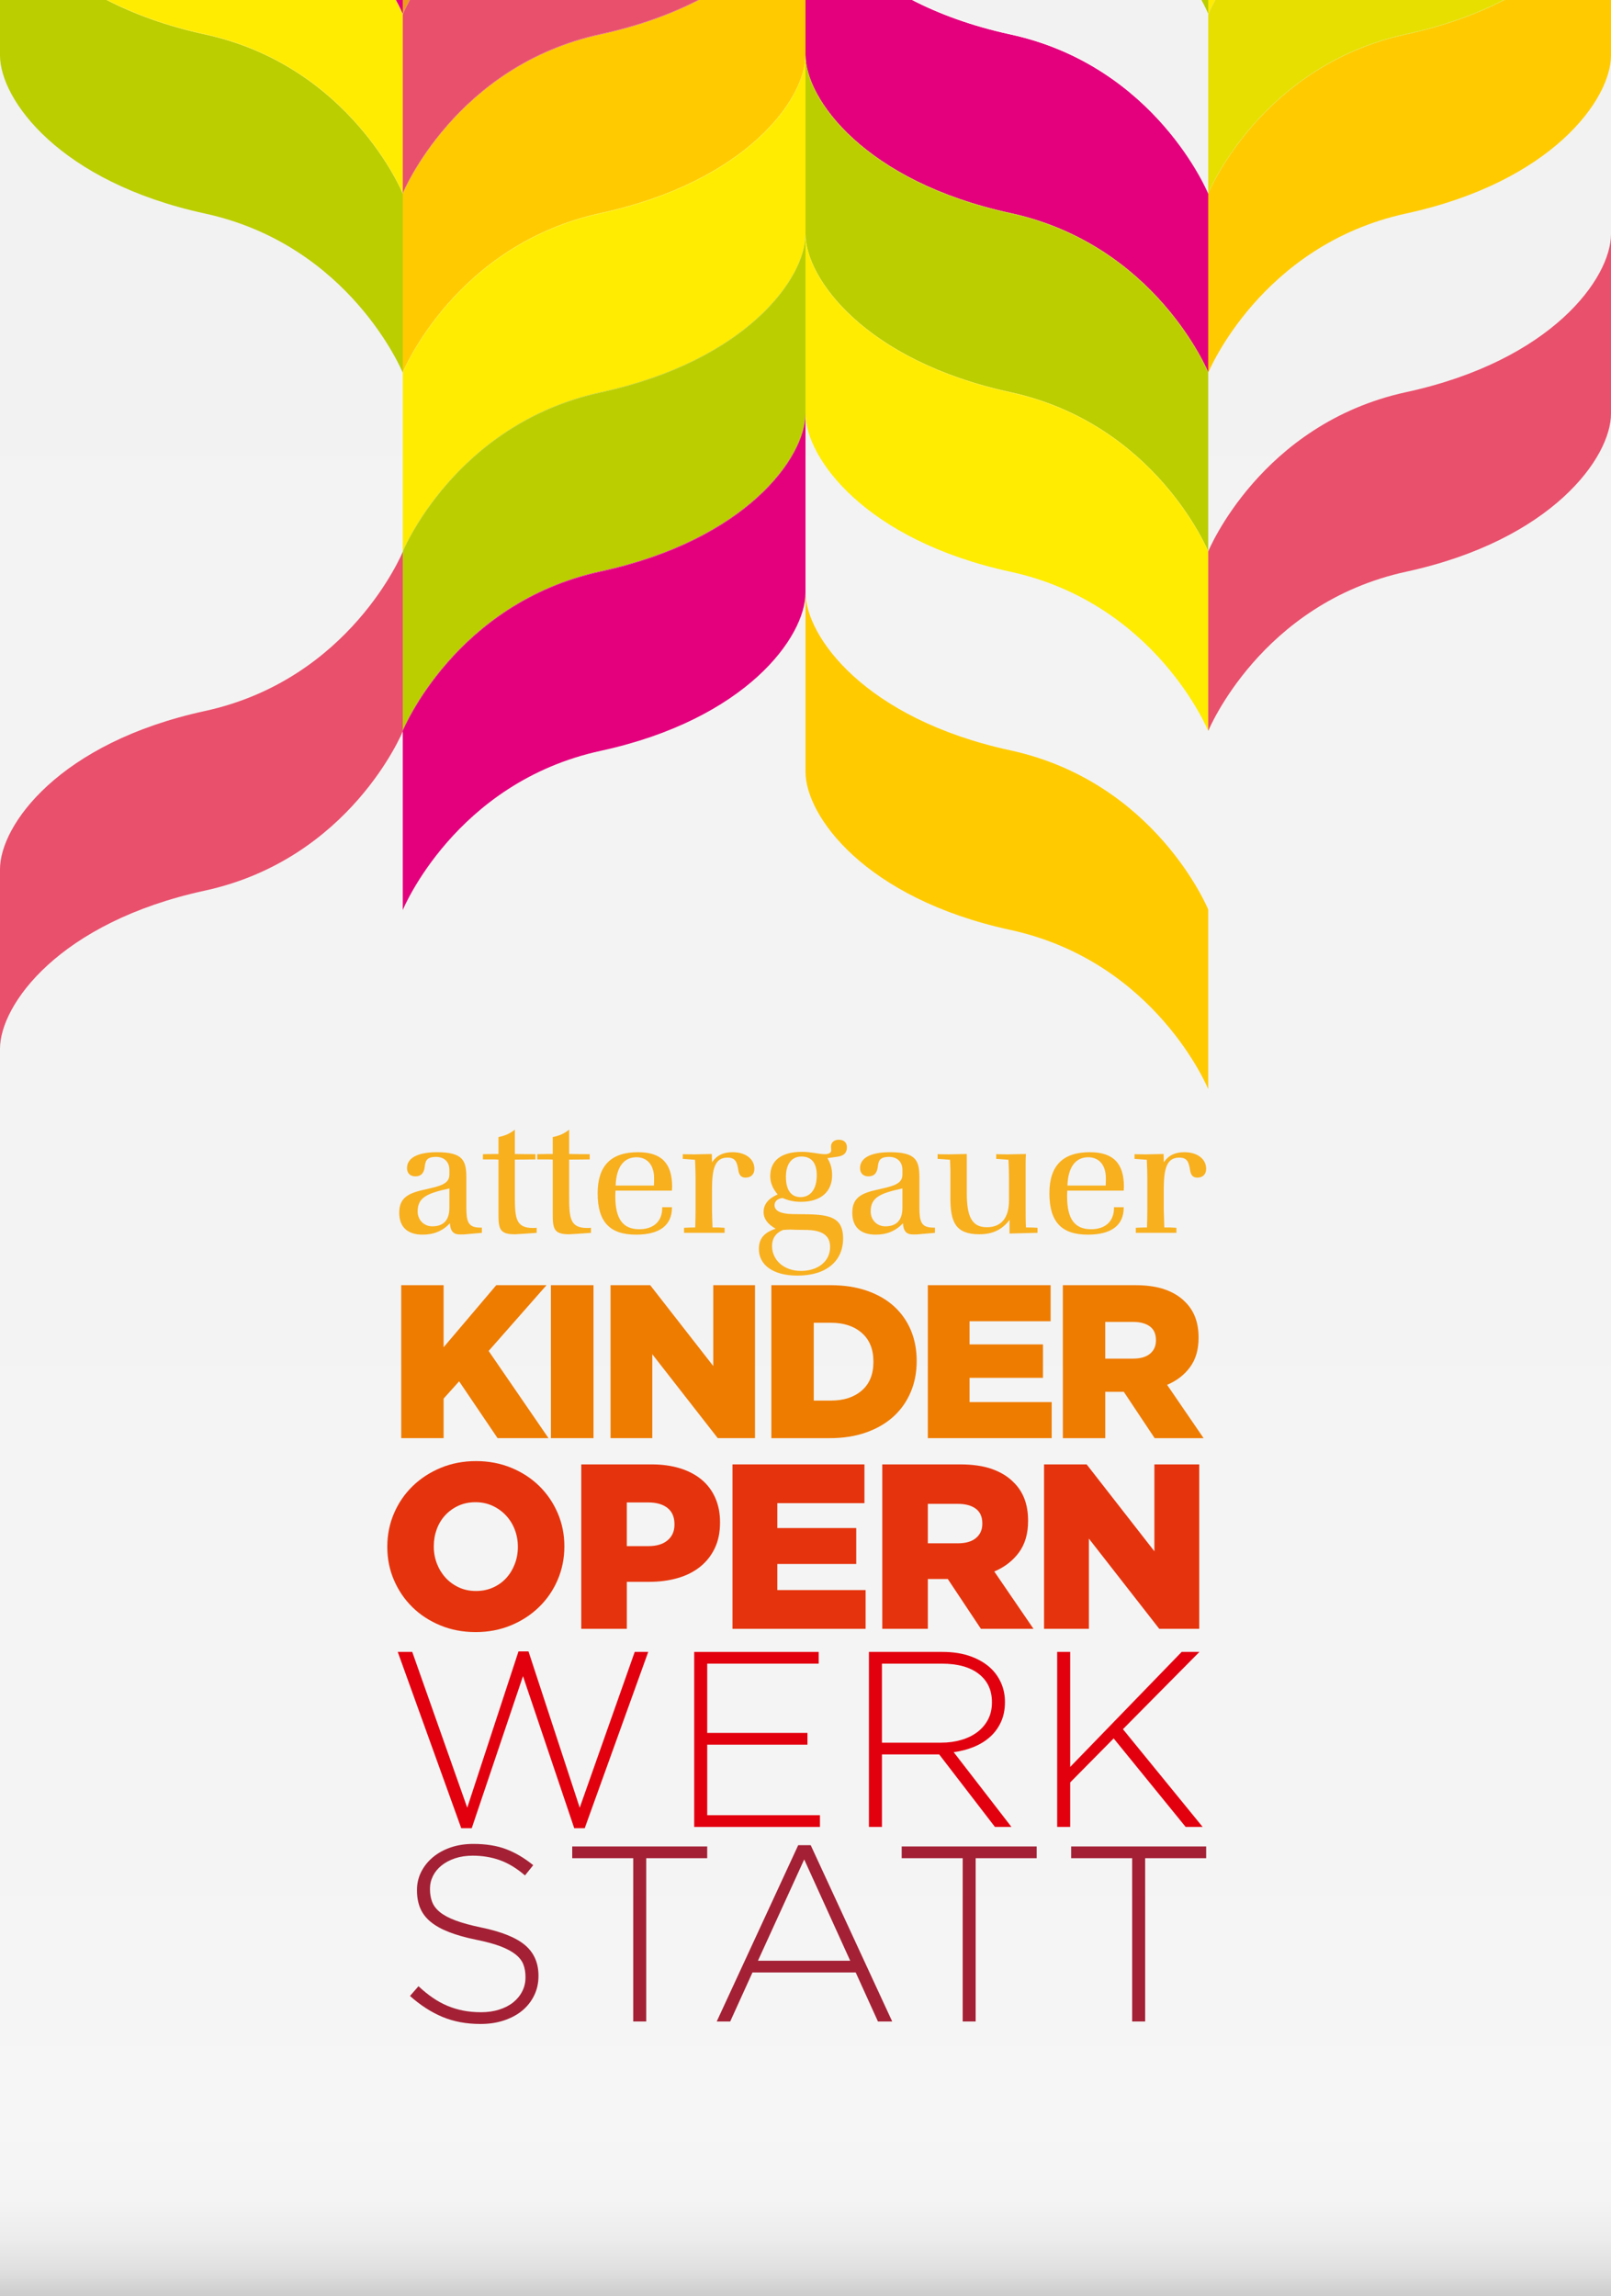 <?xml version="1.0" encoding="utf-8"?>
<!-- Generator: Adobe Illustrator 16.0.0, SVG Export Plug-In . SVG Version: 6.00 Build 0)  -->
<!DOCTYPE svg PUBLIC "-//W3C//DTD SVG 1.1//EN" "http://www.w3.org/Graphics/SVG/1.1/DTD/svg11.dtd">
<svg version="1.1" id="Ebene_1" xmlns="http://www.w3.org/2000/svg" xmlns:xlink="http://www.w3.org/1999/xlink" x="0px" y="0px"
	 width="160px" height="228px" viewBox="0 0 160 228" enable-background="new 0 0 160 228" xml:space="preserve">
<rect x="0" y="0" width="160" height="228" fill="#333333" stroke="none"/>
<linearGradient id="SVGID_1_" gradientUnits="userSpaceOnUse" x1="80" y1="0" x2="80" y2="228">
	<stop  offset="0" style="stop-color:#F2F2F2"/>
	<stop  offset="0.793" style="stop-color:#F4F4F4"/>
	<stop  offset="0.924" style="stop-color:#F6F6F6"/>
	<stop  offset="0.958" style="stop-color:#F4F4F4"/>
	<stop  offset="0.975" style="stop-color:#ECECEC"/>
	<stop  offset="0.989" style="stop-color:#DFDFDF"/>
	<stop  offset="1" style="stop-color:#CCCCCC"/>
	<stop  offset="1" style="stop-color:#CCCCCC"/>
</linearGradient>
<rect x="0" fill="url(#SVGID_1_)" width="160" height="228"/>
<g>
	<path fill="#FFCB00" d="M59.66,21.152C74.117,18.015,79.989,9.836,79.999,5.465V5.453V0H69.413
		c-2.683,1.382-5.905,2.58-9.753,3.415C45.217,6.549,40.022,19.17,40.001,19.221v0.002v17.736
		C40.022,36.908,45.217,24.286,59.66,21.152z"/>
	<path fill="#ED9D19" d="M40.001,1.392c0.004-0.01,0.223-0.537,0.683-1.392h-0.683V1.392z"/>
	<path fill="#E9506C" d="M40.001,1.438V1.44v17.735c0.021-0.05,5.216-12.673,19.659-15.807C63.465,2.543,66.661,1.363,69.326,0
		H40.709C40.232,0.882,40.005,1.428,40.001,1.438z"/>
	<path fill="#E9506C" d="M59.66,3.369C45.217,6.502,40.022,19.125,40.001,19.175v0.002v0.043C40.022,19.17,45.217,6.549,59.66,3.415
		C63.507,2.58,66.73,1.382,69.413,0h-0.086C66.661,1.363,63.465,2.543,59.66,3.369z"/>
	<path fill="#E9506C" d="M40.684,0c-0.46,0.854-0.679,1.382-0.683,1.392v0.002v0.044c0.004-0.01,0.231-0.556,0.708-1.438H40.684z"/>
	<path fill="#E4007D" d="M100.341,3.415C96.494,2.58,93.271,1.382,90.589,0H80v5.453v0.012c0.011,4.372,5.884,12.55,20.341,15.688
		c14.473,3.14,19.658,15.809,19.658,15.809V19.224C119.999,19.224,114.813,6.555,100.341,3.415z"/>
	<polygon fill="#E4007D" points="79.999,5.453 80,5.458 80,5.453 80,0 79.999,0 	"/>
	<path fill="#FFCB00" d="M139.659,3.415c-14.47,3.14-19.66,15.808-19.66,15.808v0.001v17.737v0.045c0,0,5.19-12.668,19.66-15.809
		C154.131,18.058,160,9.867,160,5.499V0h-10.587C146.729,1.382,143.507,2.58,139.659,3.415z"/>
	<path fill="#BBCE00" d="M119.999,1.395L119.999,1.395V0h-0.684C119.78,0.863,119.999,1.395,119.999,1.395z"/>
	<path fill="#FFEC00" d="M120.685,0h-0.686v1.394C119.999,1.394,120.22,0.863,120.685,0z"/>
	<path fill="#E7DF00" d="M119.999,1.44v17.737c0,0,5.19-12.669,19.66-15.809c3.806-0.825,7.001-2.006,9.667-3.369h-28.617
		C120.227,0.891,119.999,1.44,119.999,1.44z"/>
	<path fill="#E7DF00" d="M139.659,3.369c-14.47,3.14-19.66,15.809-19.66,15.809v0.045c0,0,5.19-12.668,19.66-15.808
		c3.848-0.835,7.07-2.033,9.754-3.415h-0.087C146.66,1.363,143.465,2.543,139.659,3.369z"/>
	<path fill="#E7DF00" d="M119.999,1.395V1.44c0,0,0.228-0.55,0.71-1.44h-0.024C120.22,0.863,119.999,1.394,119.999,1.395
		L119.999,1.395z"/>
	<path fill="#FFEC00" d="M59.66,38.936c14.458-3.137,20.329-11.316,20.339-15.688v-0.012V5.512
		c-0.01,4.371-5.882,12.549-20.339,15.686c-14.442,3.134-19.638,15.756-19.659,15.807v0.002l0-0.001l0,0.001v17.738
		C40,54.745,45.188,42.076,59.66,38.936z"/>
	<polygon fill="#FFEC00" points="40,37.004 40,37.007 40,37.006 	"/>
	<path fill="#FFEC00" d="M79.999,5.465c-0.01,4.372-5.882,12.55-20.339,15.688c-14.442,3.134-19.638,15.756-19.659,15.807v0.045
		c0.021-0.051,5.216-12.672,19.659-15.807C74.117,18.061,79.989,9.882,79.999,5.512V5.499V5.465z"/>
	<polygon fill="#FFEC00" points="80,5.458 80,5.465 80,5.453 	"/>
	<path fill="#BBCE00" d="M100.341,21.198C85.884,18.061,80.011,9.882,80,5.512v17.724v0.012c0.011,4.372,5.884,12.551,20.341,15.688
		c14.473,3.141,19.658,15.809,19.658,15.809V37.007C119.999,37.007,114.813,24.338,100.341,21.198z"/>
	<path fill="#BBCE00" d="M100.341,21.152C85.884,18.015,80.011,9.836,80,5.465v0.034v0.013c0.011,4.371,5.884,12.549,20.341,15.686
		c14.473,3.141,19.658,15.809,19.658,15.809v-0.045C119.999,36.961,114.813,24.292,100.341,21.152z"/>
	<polygon fill="#BBCE00" points="79.999,5.465 80,5.458 79.999,5.453 	"/>
	<polygon fill="#BBCE00" points="79.999,5.512 79.999,23.235 80,23.241 80,23.235 80,5.512 80,5.505 	"/>
	<polygon fill="#BBCE00" points="79.999,5.499 79.999,5.512 80,5.505 	"/>
	<polygon fill="#BBCE00" points="80,5.512 80,5.499 80,5.505 	"/>
	<polygon fill="#BBCE00" points="79.999,5.465 79.999,5.499 80,5.505 80,5.499 80,5.465 80,5.458 	"/>
	<path fill="#BBCE00" d="M40.001,72.525c0.021-0.051,5.216-12.673,19.659-15.807c14.458-3.137,20.329-11.315,20.339-15.687V23.295
		c-0.01,4.371-5.882,12.55-20.339,15.687C45.188,42.122,40,54.791,40,54.791v0.002l0.001-0.002V72.525z"/>
	<path fill="#BBCE00" d="M59.66,38.982c14.458-3.137,20.329-11.316,20.339-15.687v-0.012v-0.035
		c-0.01,4.372-5.882,12.551-20.339,15.688C45.188,42.076,40,54.745,40,54.745v0.046C40,54.791,45.188,42.122,59.66,38.982z"/>
	<polygon fill="#BBCE00" points="80,23.248 80,23.235 80,23.241 	"/>
	<path fill="#FFEC00" d="M100.341,38.982C85.884,35.845,80.011,27.666,80,23.295V41.02v0.046v0.012
		c0.011,4.372,5.884,12.55,20.341,15.687c14.473,3.141,19.658,15.809,19.658,15.809V54.791
		C119.999,54.791,114.813,42.122,100.341,38.982z"/>
	<path fill="#FFEC00" d="M100.341,38.936C85.884,35.799,80.011,27.62,80,23.248v0.035v0.012c0.011,4.371,5.884,12.55,20.341,15.687
		c14.473,3.14,19.658,15.809,19.658,15.809v-0.046C119.999,54.745,114.813,42.076,100.341,38.936z"/>
	<polygon fill="#FFEC00" points="79.999,23.235 79.999,23.248 80,23.241 	"/>
	<polygon fill="#FFEC00" points="79.999,23.295 79.999,41.032 80,41.02 80,23.295 80,23.289 	"/>
	<polygon fill="#FFEC00" points="79.999,23.283 79.999,23.295 80,23.289 	"/>
	<polygon fill="#FFEC00" points="80,23.295 80,23.283 80,23.289 	"/>
	<polygon fill="#FFEC00" points="79.999,23.248 79.999,23.283 80,23.289 80,23.283 80,23.248 80,23.241 	"/>
	<path fill="#E9506C" d="M119.999,72.573c0,0,5.19-12.668,19.66-15.809C154.131,53.625,160,45.434,160,41.065v-17.83
		c0,4.369-5.869,12.561-20.341,15.7c-14.47,3.141-19.66,15.809-19.66,15.809v0.046V72.573z"/>
	<path fill="#E4007D" d="M59.66,56.764c-14.442,3.134-19.638,15.756-19.659,15.807v0.049L40,72.623v17.735
		c0,0,5.188-12.669,19.66-15.81c14.458-3.137,20.329-11.315,20.339-15.687v-0.059c0,0.004,0.001,0.009,0.001,0.013V41.078
		c0-0.002,0-0.004,0-0.006C79.994,45.442,74.124,53.626,59.66,56.764z"/>
	<path fill="#E4007D" d="M79.999,41.032c-0.01,4.372-5.882,12.55-20.339,15.687c-14.442,3.133-19.638,15.756-19.659,15.807v0.045
		c0.021-0.05,5.216-12.672,19.659-15.807C74.124,53.626,79.994,45.442,80,41.071c0-0.002-0.001-0.004-0.001-0.006V41.032z"/>
	<polygon fill="#E4007D" points="80,41.071 80,41.078 80,41.065 	"/>
	<polygon fill="#E4007D" points="79.999,41.065 80,41.071 80,41.065 80,41.02 79.999,41.032 	"/>
	<path fill="#FFCB00" d="M79.999,58.861v17.771c0,4.368,5.872,12.559,20.342,15.699c14.473,3.141,19.658,15.81,19.658,15.81v-17.83
		c0,0-5.186-12.669-19.658-15.81C85.884,71.365,80.011,63.187,80,58.815v0.034C80,58.853,79.999,58.857,79.999,58.861z"/>
	<polygon fill="#FFCB00" points="79.999,58.861 80,58.849 80,58.815 79.999,58.803 	"/>
	<path fill="#BBCE00" d="M40,19.223v-0.002C39.979,19.17,34.783,6.549,20.341,3.415C16.493,2.58,13.271,1.382,10.588,0H0v5.499
		c0,4.368,5.87,12.559,20.341,15.699C34.783,24.332,39.979,36.954,40,37.004v-0.043V19.223z"/>
	<polygon fill="#BBCE00" points="40,19.222 40,19.223 40,36.961 40.001,36.959 40.001,19.223 	"/>
	<polygon fill="#BBCE00" points="40,19.221 40,19.223 40,19.222 	"/>
	<polygon fill="#BBCE00" points="40.001,37.007 40.001,37.004 40,37.006 	"/>
	<polygon fill="#BBCE00" points="40.001,37.004 40.001,36.959 40,36.961 40,37.004 40,37.006 	"/>
	<path fill="#E4007D" d="M39.316,0c0.461,0.854,0.68,1.382,0.684,1.392V0H39.316z"/>
	<polygon fill="#E4007D" points="40.001,0 40,0 40,1.392 40,1.393 40.001,1.392 	"/>
	<polygon fill="#E4007D" points="40,1.393 40.001,1.394 40.001,1.392 	"/>
	<path fill="#FFEC00" d="M40,19.175V1.44V1.438C39.996,1.428,39.77,0.882,39.292,0H10.675c2.665,1.363,5.86,2.543,9.666,3.369
		C34.783,6.502,39.979,19.125,40,19.175z"/>
	<polygon fill="#FFEC00" points="40.001,1.44 40,1.439 40,1.44 40,19.175 40,19.177 40.001,19.175 	"/>
	<polygon fill="#FFEC00" points="40,19.177 40.001,19.178 40.001,19.175 	"/>
	<polygon fill="#FFEC00" points="40,1.438 40,1.44 40,1.439 	"/>
	<path fill="#FFEC00" d="M40,19.175c-0.021-0.05-5.217-12.673-19.659-15.807C16.536,2.543,13.34,1.363,10.675,0h-0.087
		c2.683,1.382,5.905,2.58,9.753,3.415C34.783,6.549,39.979,19.17,40,19.221v-0.043V19.175z"/>
	<polygon fill="#FFEC00" points="40.001,19.223 40.001,19.221 40,19.222 	"/>
	<polygon fill="#FFEC00" points="40,19.178 40,19.177 40,19.175 	"/>
	<polygon fill="#FFEC00" points="40.001,19.221 40.001,19.178 40,19.177 40,19.178 40,19.221 40,19.222 	"/>
	<path fill="#FFEC00" d="M40,1.392C39.996,1.382,39.777,0.854,39.316,0h-0.024C39.77,0.882,39.996,1.428,40,1.438V1.394V1.392z"/>
	<polygon fill="#FFEC00" points="40,1.394 40,1.393 40,1.392 	"/>
	<polygon fill="#FFEC00" points="40,1.439 40.001,1.44 40.001,1.438 	"/>
	<polygon fill="#FFEC00" points="40.001,1.438 40.001,1.394 40,1.393 40,1.394 40,1.438 40,1.439 	"/>
	<path fill="#E9506C" d="M40,72.528V54.793c-0.021,0.05-5.217,12.672-19.659,15.805C5.87,73.739,0,81.93,0,86.299v17.831
		c0-4.37,5.87-12.56,20.341-15.701C34.783,85.295,39.979,72.673,40,72.623v-0.05V72.528z"/>
	<rect x="39.999" y="54.792" fill="#E9506C" width="0.003" height="17.734"/>
	<polygon fill="#E9506C" points="40.001,72.571 40,72.573 40,72.623 40.001,72.62 	"/>
	<rect x="39.999" y="72.527" fill="#E9506C" width="0.003" height="0.045"/>
	<path fill="#FFFFFF" d="M100.341,3.369c-3.805-0.825-7-2.006-9.665-3.369h-0.087c2.683,1.382,5.905,2.58,9.752,3.415
		c14.473,3.14,19.658,15.809,19.658,15.809v-0.001v-0.045C119.999,19.178,114.813,6.509,100.341,3.369z"/>
	<path fill="#FFFFFF" d="M119.315,0h-0.024c0.482,0.891,0.708,1.44,0.708,1.44V1.395C119.999,1.395,119.78,0.863,119.315,0z"/>
</g>
<g>
	<path fill="#EE7C00" d="M39.849,127.604h4.21v6.163l5.229-6.163h4.992l-5.75,6.532l5.946,8.658h-5.057l-3.82-5.643l-1.54,1.715
		v3.928h-4.21V127.604z"/>
	<path fill="#EE7C00" d="M54.714,127.604h4.232v15.19h-4.232V127.604z"/>
	<path fill="#EE7C00" d="M60.638,127.604h3.937l6.263,8.028v-8.028h4.145v15.19h-3.697l-6.502-8.333v8.333h-4.146V127.604z"/>
	<path fill="#EE7C00" d="M76.61,127.604h5.86c1.36,0,2.572,0.184,3.635,0.554c1.063,0.368,1.96,0.886,2.692,1.551
		c0.729,0.666,1.286,1.459,1.671,2.377c0.383,0.919,0.574,1.927,0.574,3.026v0.044c0,1.099-0.195,2.116-0.586,3.049
		c-0.392,0.934-0.955,1.74-1.693,2.42c-0.737,0.68-1.645,1.211-2.724,1.596c-1.077,0.383-2.295,0.574-3.657,0.574H76.61V127.604z
		 M82.542,139.062c1.262,0,2.278-0.332,3.049-0.998c0.77-0.665,1.154-1.612,1.154-2.842v-0.044c0-1.216-0.385-2.158-1.154-2.832
		c-0.771-0.673-1.787-1.009-3.049-1.009H80.82v7.725H82.542z"/>
	<path fill="#EE7C00" d="M92.148,127.604h12.197v3.58h-8.052v2.3h7.292v3.321h-7.292v2.408h8.159v3.581H92.148V127.604z"/>
	<path fill="#EE7C00" d="M105.56,127.604h7.183c1.173,0,2.163,0.145,2.973,0.434c0.812,0.29,1.47,0.695,1.977,1.216
		c0.897,0.868,1.346,2.046,1.346,3.537v0.044c0,1.171-0.283,2.141-0.848,2.907c-0.563,0.768-1.323,1.354-2.278,1.758l3.625,5.295
		h-4.861l-3.062-4.601h-0.041h-1.803v4.601h-4.21V127.604z M112.547,134.896c0.724,0,1.282-0.163,1.673-0.487
		c0.391-0.326,0.584-0.764,0.584-1.313v-0.044c0-0.607-0.201-1.059-0.605-1.355c-0.407-0.296-0.964-0.445-1.671-0.445h-2.758v3.646
		H112.547z"/>
	<path fill="#E5340D" d="M47.235,162.049c-1.259,0-2.426-0.221-3.499-0.664s-1.998-1.045-2.774-1.807
		c-0.778-0.762-1.388-1.656-1.831-2.683c-0.444-1.025-0.665-2.122-0.665-3.288v-0.047c0-1.166,0.221-2.265,0.665-3.3
		c0.442-1.033,1.061-1.936,1.854-2.705c0.792-0.77,1.726-1.375,2.798-1.819c1.073-0.442,2.239-0.665,3.499-0.665
		s2.425,0.223,3.498,0.665c1.073,0.444,1.998,1.046,2.775,1.808c0.777,0.762,1.388,1.656,1.831,2.682
		c0.443,1.026,0.665,2.123,0.665,3.288v0.047c0,1.167-0.222,2.267-0.665,3.301c-0.443,1.033-1.061,1.935-1.854,2.704
		c-0.793,0.771-1.726,1.376-2.798,1.819S48.494,162.049,47.235,162.049z M47.27,157.969c0.623,0,1.192-0.117,1.707-0.35
		c0.515-0.233,0.951-0.549,1.31-0.944c0.359-0.397,0.639-0.859,0.841-1.388c0.203-0.528,0.304-1.088,0.304-1.68v-0.047
		c0-0.591-0.102-1.149-0.304-1.679c-0.202-0.528-0.49-0.995-0.864-1.399c-0.375-0.404-0.818-0.727-1.333-0.967
		c-0.516-0.241-1.084-0.362-1.708-0.362c-0.623,0-1.188,0.116-1.695,0.35c-0.507,0.233-0.943,0.549-1.31,0.944
		c-0.367,0.396-0.647,0.859-0.842,1.388c-0.194,0.529-0.292,1.088-0.292,1.679v0.047c0,0.592,0.102,1.151,0.304,1.68
		c0.203,0.528,0.488,0.995,0.854,1.398c0.366,0.404,0.807,0.728,1.321,0.968C46.077,157.848,46.646,157.969,47.27,157.969z"/>
	<path fill="#E5340D" d="M57.729,145.398h6.996c1.026,0,1.959,0.129,2.798,0.385c0.839,0.257,1.554,0.631,2.146,1.12
		s1.046,1.092,1.364,1.808c0.319,0.715,0.479,1.523,0.479,2.425v0.047c0,0.964-0.175,1.812-0.524,2.542
		c-0.35,0.73-0.836,1.345-1.458,1.843c-0.622,0.497-1.365,0.87-2.227,1.118c-0.863,0.249-1.8,0.373-2.811,0.373h-2.238v4.665h-4.524
		V145.398z M64.399,153.514c0.808,0,1.441-0.191,1.9-0.574c0.458-0.383,0.688-0.902,0.688-1.559v-0.047
		c0-0.703-0.229-1.238-0.688-1.606c-0.459-0.367-1.1-0.552-1.924-0.552h-2.122v4.338H64.399z"/>
	<path fill="#E5340D" d="M72.747,145.398h13.107v3.849h-8.652v2.472h7.837v3.568h-7.837v2.589h8.768v3.848H72.747V145.398z"/>
	<path fill="#E5340D" d="M87.626,145.398h7.719c1.259,0,2.323,0.155,3.194,0.467s1.577,0.747,2.122,1.306
		c0.965,0.933,1.445,2.201,1.445,3.801v0.047c0,1.261-0.303,2.301-0.909,3.126c-0.606,0.823-1.422,1.453-2.448,1.888l3.894,5.691
		h-5.222l-3.288-4.944h-0.048H92.15v4.944h-4.524V145.398z M95.136,153.234c0.775,0,1.376-0.175,1.794-0.524
		c0.421-0.35,0.631-0.82,0.631-1.411v-0.047c0-0.653-0.218-1.139-0.654-1.457c-0.435-0.319-1.033-0.479-1.795-0.479H92.15v3.918
		H95.136z"/>
	<path fill="#E5340D" d="M103.693,145.398h4.229l6.729,8.629v-8.629h4.455v16.325h-3.973l-6.988-8.955v8.955h-4.453V145.398z"/>
	<g>
		<path fill="#A42135" d="M47.721,200.959c-1.391,0-2.645-0.232-3.762-0.695c-1.117-0.464-2.197-1.158-3.24-2.086l0.844-0.968
			c0.479,0.446,0.955,0.832,1.428,1.154c0.472,0.322,0.955,0.588,1.452,0.795s1.019,0.364,1.564,0.472
			c0.546,0.107,1.143,0.161,1.788,0.161c0.646,0,1.241-0.087,1.788-0.261s1.01-0.414,1.391-0.72c0.38-0.307,0.678-0.67,0.893-1.092
			c0.215-0.423,0.323-0.882,0.323-1.379v-0.05c0-0.463-0.071-0.877-0.211-1.241s-0.397-0.695-0.77-0.993
			c-0.372-0.298-0.874-0.566-1.501-0.807c-0.629-0.24-1.441-0.46-2.434-0.658c-1.043-0.214-1.937-0.468-2.681-0.757
			s-1.353-0.629-1.826-1.019c-0.47-0.388-0.814-0.84-1.03-1.353s-0.323-1.101-0.323-1.763v-0.049c0-0.646,0.141-1.246,0.422-1.801
			c0.281-0.555,0.67-1.038,1.167-1.453c0.497-0.412,1.084-0.735,1.763-0.968c0.679-0.231,1.424-0.347,2.234-0.347
			c1.258,0,2.347,0.173,3.265,0.521c0.918,0.348,1.816,0.878,2.694,1.589l-0.819,1.019c-0.828-0.712-1.66-1.217-2.496-1.514
			c-0.835-0.3-1.734-0.448-2.694-0.448c-0.645,0-1.229,0.087-1.75,0.261c-0.521,0.174-0.968,0.409-1.341,0.708
			c-0.372,0.298-0.658,0.646-0.856,1.042c-0.198,0.398-0.298,0.82-0.298,1.267v0.05c0,0.464,0.071,0.882,0.211,1.253
			c0.141,0.373,0.396,0.713,0.77,1.02c0.372,0.306,0.889,0.582,1.551,0.831c0.662,0.248,1.506,0.479,2.532,0.695
			c2.019,0.413,3.476,0.998,4.37,1.75c0.894,0.753,1.341,1.767,1.341,3.041v0.05c0,0.695-0.146,1.337-0.435,1.925
			c-0.29,0.587-0.687,1.087-1.191,1.502c-0.505,0.413-1.11,0.736-1.812,0.968C49.338,200.843,48.565,200.959,47.721,200.959z"/>
		<path fill="#A42135" d="M62.891,184.498h-6.059v-1.166h13.406v1.166h-6.058v16.213h-1.29V184.498z"/>
		<path fill="#A42135" d="M79.276,183.207h1.241l8.094,17.504h-1.416l-2.209-4.866H74.733l-2.21,4.866h-1.34L79.276,183.207z
			 M84.439,194.678l-4.568-10.055l-4.593,10.055H84.439z"/>
		<path fill="#A42135" d="M95.612,184.498h-6.058v-1.166h13.405v1.166h-6.058v16.213h-1.29V184.498z"/>
		<path fill="#A42135" d="M112.443,184.498h-6.058v-1.166h13.407v1.166h-6.058v16.213h-1.292V184.498z"/>
	</g>
	<path fill="#E2000F" d="M39.503,164.017h1.44l5.462,15.467l5.09-15.517h0.993l5.089,15.517l5.462-15.467h1.341l-6.307,17.503
		h-1.042l-5.09-15.095l-5.089,15.095h-1.043L39.503,164.017z"/>
	<path fill="#E2000F" d="M68.947,164.017h12.363v1.166H70.238v6.878h9.956v1.167h-9.956v7.001h11.197v1.166H68.947V164.017z"/>
	<path fill="#E2000F" d="M86.3,164.017h7.301c1.076,0,2.027,0.153,2.854,0.459c0.828,0.307,1.506,0.726,2.036,1.254
		c0.413,0.413,0.736,0.898,0.969,1.452c0.231,0.556,0.348,1.146,0.348,1.774v0.051c0,0.729-0.128,1.377-0.385,1.948
		c-0.258,0.571-0.612,1.064-1.069,1.478c-0.454,0.414-0.993,0.749-1.613,1.005c-0.62,0.258-1.294,0.436-2.023,0.534l5.736,7.423
		h-1.639l-5.537-7.199h-0.05h-5.635v7.199H86.3V164.017z M93.452,173.029c0.727,0,1.402-0.092,2.022-0.274s1.154-0.443,1.601-0.784
		c0.449-0.342,0.8-0.756,1.056-1.246c0.257-0.489,0.385-1.051,0.385-1.681v-0.05c0-1.179-0.433-2.108-1.303-2.789
		c-0.869-0.682-2.098-1.022-3.687-1.022h-5.934v7.847H93.452z"/>
	<path fill="#E2000F" d="M104.996,164.017h1.292v11.42l11.072-11.42h1.763l-7.597,7.672l7.918,9.706h-1.688l-7.15-8.788l-4.318,4.37
		v4.418h-1.292V164.017z"/>
	<path fill="#F8B01F" d="M46.03,122.569c-0.089,0-0.197,0-0.359,0c-0.644,0-0.949-0.34-0.985-1.11
		c-0.734,0.771-1.612,1.129-2.705,1.129c-1.522,0-2.329-0.77-2.329-2.168c0-1.379,0.735-1.899,2.311-2.257
		c1.612-0.376,2.669-0.537,2.669-1.54v-0.466c0-0.824-0.555-1.291-1.307-1.291c-1.003,0-1.075,0.431-1.146,1.022
		c-0.09,0.626-0.376,0.912-0.932,0.912c-0.52,0-0.824-0.321-0.824-0.823c0-0.967,0.985-1.576,2.974-1.576
		c2.615,0,2.919,0.843,2.919,2.562v2.866c0,1.434,0.144,2.06,1.38,2.06c0.054,0,0.108,0,0.162,0v0.52L46.03,122.569z M41.48,120.276
		c0,0.879,0.646,1.486,1.452,1.486c1.111,0,1.701-0.607,1.701-1.844v-1.917C42.483,118.467,41.48,118.862,41.48,120.276z"/>
	<path fill="#F8B01F" d="M52.927,121.925c0.106,0,0.232,0,0.375-0.019v0.502l-1.254,0.09c-0.555,0.036-0.841,0.054-0.913,0.054
		c-1.522,0-1.63-0.537-1.63-2.06v-5.356c-0.233-0.018-0.465-0.018-0.735-0.018c-0.25,0-0.519,0-0.806,0v-0.52
		c0.698-0.018,1.218-0.018,1.541-0.018v-1.684c0.663-0.125,1.165-0.359,1.63-0.735v2.418c0.823,0.018,1.504,0.018,2.042,0.018v0.52
		c-0.985,0.018-1.684,0.018-2.042,0.018v3.547C51.135,120.939,51.207,121.925,52.927,121.925z"/>
	<path fill="#F8B01F" d="M58.317,121.925c0.107,0,0.233,0,0.377-0.019v0.502l-1.254,0.09c-0.555,0.036-0.842,0.054-0.914,0.054
		c-1.522,0-1.63-0.537-1.63-2.06v-5.356c-0.232-0.018-0.465-0.018-0.733-0.018c-0.251,0-0.52,0-0.807,0v-0.52
		c0.699-0.018,1.218-0.018,1.54-0.018v-1.684c0.663-0.125,1.165-0.359,1.63-0.735v2.418c0.824,0.018,1.505,0.018,2.042,0.018v0.52
		c-0.985,0.018-1.684,0.018-2.042,0.018v3.547C56.526,120.939,56.598,121.925,58.317,121.925z"/>
	<path fill="#F8B01F" d="M66.736,119.9c0,1.756-1.217,2.688-3.564,2.688c-2.599,0-3.816-1.254-3.816-4.102
		c0-2.741,1.325-4.085,4.012-4.085c2.311,0,3.386,1.093,3.386,3.422c0,0.124-0.018,0.25-0.018,0.394h-5.607
		c-0.017,0.304-0.017,0.502-0.017,0.573c0,2.239,0.752,3.26,2.382,3.26c1.416,0,2.275-0.787,2.275-2.096c0-0.035,0-0.054,0-0.089
		h0.967C66.736,119.883,66.736,119.883,66.736,119.9z M64.944,117.715c0.019-0.287,0.019-0.537,0.019-0.734
		c0-1.307-0.681-2.078-1.756-2.078c-1.254,0-2.007,0.986-2.061,2.812H64.944z"/>
	<path fill="#F8B01F" d="M70.766,121.871c0.162,0,0.341,0,0.52,0c0.054,0,0.287,0.018,0.681,0.035v0.502h-4.031v-0.502
		c0.377-0.018,0.753-0.035,1.111-0.035c0.018-0.608,0.036-1.218,0.036-1.809v-3.028c0-0.52-0.018-1.146-0.054-1.88
		c-0.572-0.036-0.967-0.072-1.217-0.09v-0.466c0,0,0.376,0.018,1.146,0.018c0.162,0,0.735-0.018,1.738-0.036l0.018,0.824
		c0.483-0.699,1.128-1.003,2.043-1.003c1.307,0,2.167,0.681,2.167,1.648c0,0.537-0.323,0.877-0.878,0.877
		c-0.412,0-0.644-0.232-0.716-0.733c-0.126-0.789-0.27-1.255-1.076-1.255c-1.271,0-1.54,1.129-1.54,3.207v1.917
		C70.712,120.24,70.73,120.85,70.766,121.871z"/>
	<path fill="#F8B01F" d="M76.927,119.667c0,0.557,0.609,0.86,1.792,0.879l1.433,0.018c2.382,0.036,3.583,0.395,3.583,2.401
		c0,2.202-1.611,3.689-4.532,3.689c-2.472,0-3.833-1.093-3.833-2.633c0-1.04,0.501-1.63,1.666-2.025
		c-0.806-0.447-1.2-1.003-1.2-1.647c0-0.77,0.466-1.343,1.397-1.756c-0.483-0.573-0.734-1.146-0.734-1.809
		c0-1.54,1.075-2.419,3.152-2.419c0.914,0,1.684,0.233,2.276,0.233c0.431,0,0.626-0.179,0.626-0.359
		c0-0.125-0.019-0.251-0.019-0.412c0-0.394,0.306-0.663,0.771-0.663c0.52,0,0.808,0.287,0.808,0.753
		c0,0.555-0.306,0.841-0.932,0.931l-1.003,0.144c0.339,0.555,0.465,1.075,0.465,1.702c0,1.63-1.128,2.633-3.082,2.633
		c-0.644,0-1.235-0.107-1.827-0.376C77.196,119.006,76.927,119.292,76.927,119.667z M76.677,123.716c0,1.38,1.165,2.472,2.865,2.472
		c1.702,0,2.902-0.949,2.902-2.382c0-1.11-0.752-1.647-2.275-1.684l-1.182-0.018c-0.09,0-0.269-0.019-0.52-0.019
		c-0.179,0-0.413,0.019-0.699,0.036C77.053,122.408,76.677,122.965,76.677,123.716z M81.119,116.694
		c0-1.218-0.519-1.863-1.523-1.863c-0.949,0-1.541,0.717-1.541,2.023c0,1.326,0.537,2.008,1.452,2.008
		C80.492,118.862,81.119,118.073,81.119,116.694z"/>
	<path fill="#F8B01F" d="M91.024,122.569c-0.09,0-0.198,0-0.357,0c-0.646,0-0.951-0.34-0.987-1.11
		c-0.733,0.771-1.61,1.129-2.703,1.129c-1.523,0-2.329-0.77-2.329-2.168c0-1.379,0.733-1.899,2.311-2.257
		c1.613-0.376,2.668-0.537,2.668-1.54v-0.466c0-0.824-0.554-1.291-1.306-1.291c-1.003,0-1.075,0.431-1.146,1.022
		c-0.09,0.626-0.377,0.912-0.934,0.912c-0.519,0-0.823-0.321-0.823-0.823c0-0.967,0.985-1.576,2.975-1.576
		c2.614,0,2.92,0.843,2.92,2.562v2.866c0,1.434,0.144,2.06,1.379,2.06c0.055,0,0.108,0,0.162,0v0.52L91.024,122.569z
		 M86.474,120.276c0,0.879,0.646,1.486,1.452,1.486c1.11,0,1.7-0.607,1.7-1.844v-1.917
		C87.477,118.467,86.474,118.862,86.474,120.276z"/>
	<path fill="#F8B01F" d="M100.16,115.154c-0.574-0.036-0.969-0.072-1.218-0.09v-0.466c0,0,0.393,0.018,1.2,0.018
		c0.159,0,0.752-0.018,1.755-0.036c-0.036,0.43-0.036,0.788-0.036,1.093v4.155c0,0.787,0,1.47,0.036,2.042
		c0.5,0,0.877,0.018,1.146,0.035v0.502c-0.985,0.018-1.917,0.054-2.778,0.071v-1.36c-0.716,0.967-1.683,1.433-2.99,1.433
		c-2.383,0-2.884-1.218-2.884-3.601v-1.917c0-0.394,0-0.681,0-0.859c0-0.09-0.018-0.448-0.036-1.021
		c-0.574-0.036-0.984-0.072-1.236-0.09v-0.466c0,0,0.375,0.018,1.147,0.018c0.161,0,0.733-0.018,1.754-0.036v3.906
		c0,2.239,0.467,3.366,1.988,3.366c1.397,0,2.203-0.877,2.203-2.669v-2.149C100.212,116.515,100.194,115.889,100.16,115.154z"/>
	<path fill="#F8B01F" d="M111.605,119.9c0,1.756-1.22,2.688-3.565,2.688c-2.598,0-3.816-1.254-3.816-4.102
		c0-2.741,1.326-4.085,4.015-4.085c2.309,0,3.386,1.093,3.386,3.422c0,0.124-0.019,0.25-0.019,0.394h-5.606
		c-0.019,0.304-0.019,0.502-0.019,0.573c0,2.239,0.752,3.26,2.381,3.26c1.416,0,2.275-0.787,2.275-2.096c0-0.035,0-0.054,0-0.089
		h0.969C111.605,119.883,111.605,119.883,111.605,119.9z M109.813,117.715c0.018-0.287,0.018-0.537,0.018-0.734
		c0-1.307-0.68-2.078-1.755-2.078c-1.254,0-2.006,0.986-2.06,2.812H109.813z"/>
	<path fill="#F8B01F" d="M115.636,121.871c0.159,0,0.339,0,0.519,0c0.054,0,0.287,0.018,0.682,0.035v0.502h-4.032v-0.502
		c0.377-0.018,0.752-0.035,1.111-0.035c0.018-0.608,0.035-1.218,0.035-1.809v-3.028c0-0.52-0.018-1.146-0.054-1.88
		c-0.572-0.036-0.967-0.072-1.218-0.09v-0.466c0,0,0.377,0.018,1.146,0.018c0.161,0,0.733-0.018,1.738-0.036l0.019,0.824
		c0.482-0.699,1.128-1.003,2.041-1.003c1.309,0,2.168,0.681,2.168,1.648c0,0.537-0.323,0.877-0.877,0.877
		c-0.413,0-0.646-0.232-0.718-0.733c-0.126-0.789-0.268-1.255-1.075-1.255c-1.272,0-1.539,1.129-1.539,3.207v1.917
		C115.582,120.24,115.6,120.85,115.636,121.871z"/>
</g>
</svg>
